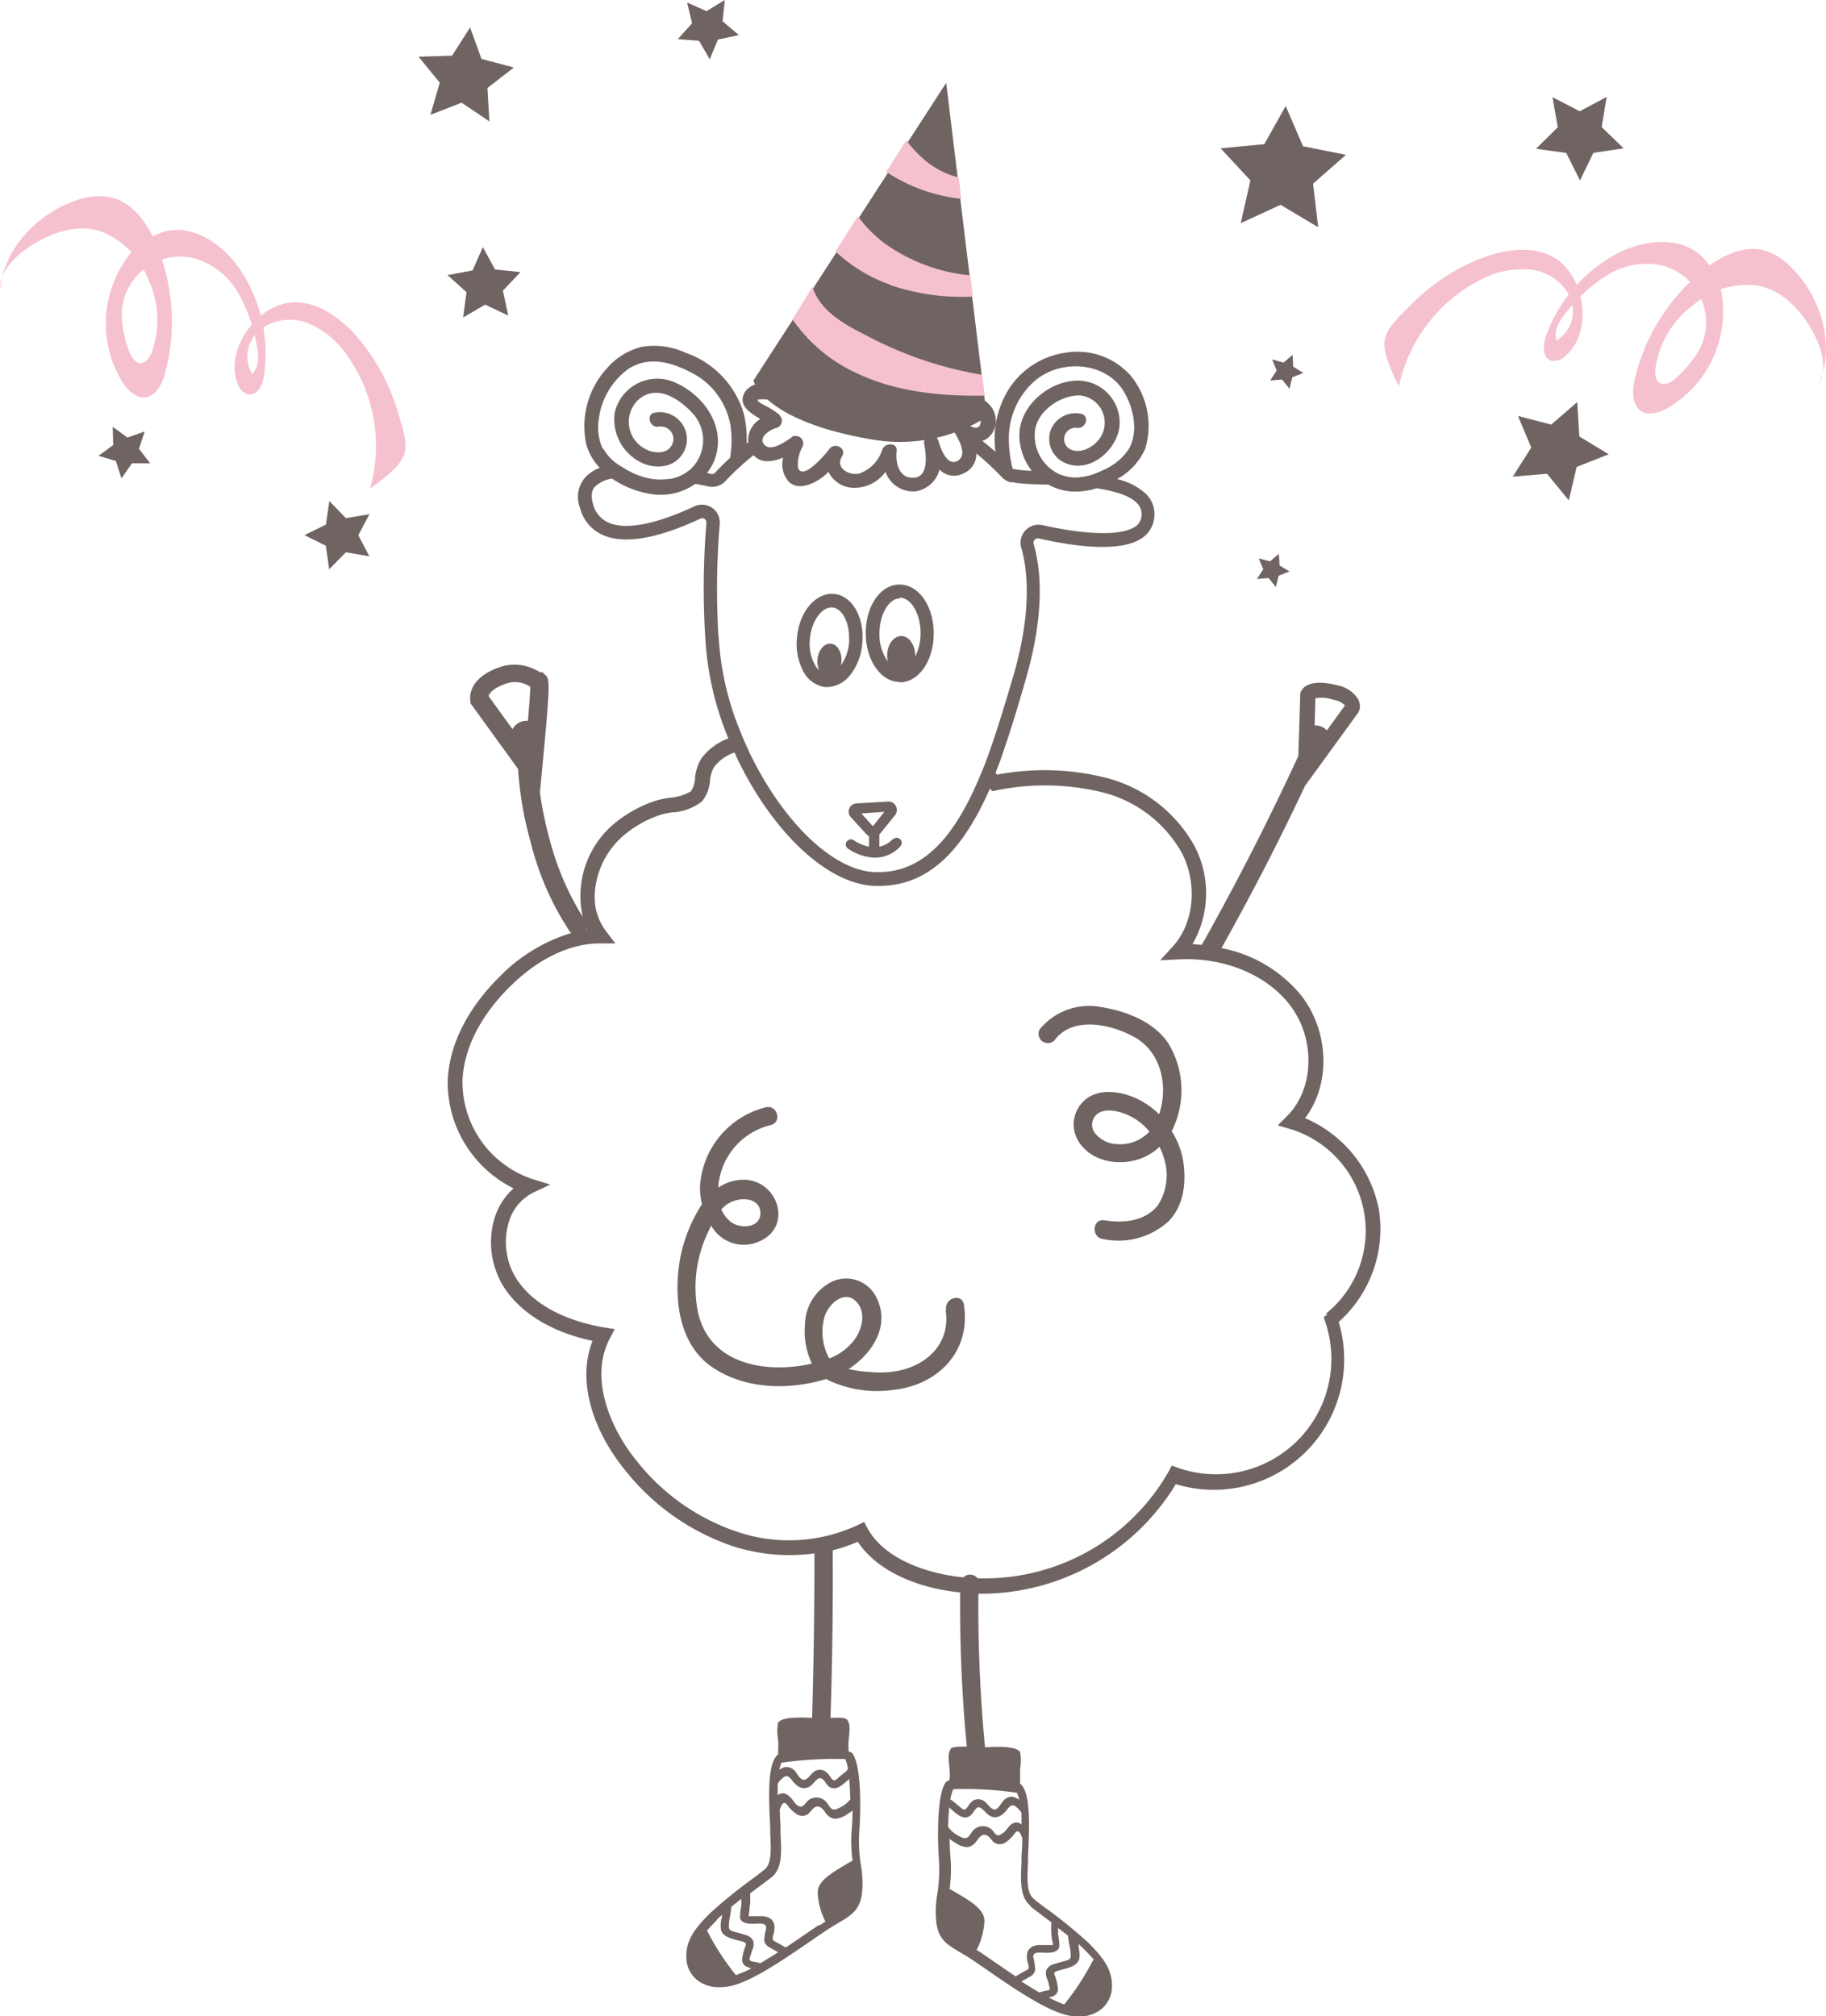 <?xml version="1.0" encoding="UTF-8"?> <svg xmlns="http://www.w3.org/2000/svg" viewBox="0 0 196.15 216.58"> <defs> <style>.cls-1{fill:#6f6461;}.cls-2{fill:#f6c1ce;}</style> </defs> <title>овечка3</title> <g id="Слой_2" data-name="Слой 2"> <g id="Слой_1-2" data-name="Слой 1"> <path class="cls-1" d="M148.08,129.73a13.41,13.41,0,0,0-7.89-9.62c2.73-3.57,2.64-9.19-.37-13.13a14.65,14.65,0,0,0-8.61-5.14h0q4.76-8.48,8.9-17.26l0-.06,5.81-8,.12-.26a1.63,1.63,0,0,0-.21-1.25,3.39,3.39,0,0,0-2.24-1.41c-2.93-.76-3.68.32-3.84.68l-.07.14-.21,6.78q-4.78,10.35-10.37,20.29c-.33,0-.64-.07-1-.08a10.93,10.93,0,0,0,.2-10.56,15.16,15.16,0,0,0-9.61-7.33,27.12,27.12,0,0,0-11.58-.31l-.17-.18c.35-.89.7-1.82,1-2.78.83-2.4,1.59-5,2.33-7.57,2-7.06,1.52-11.64.77-14.24a.44.44,0,0,1,.1-.45.47.47,0,0,1,.46-.15c3.87.88,8.94,1.56,11.2-.13a3,3,0,0,0,1.2-2.27,3,3,0,0,0-.82-2.31,6.77,6.77,0,0,0-3.19-1.67A6.87,6.87,0,0,0,123,48.25a8.48,8.48,0,0,0-1.57-7.93,7.66,7.66,0,0,0-7.06-2.42,8.66,8.66,0,0,0-6.71,5.25,10.05,10.05,0,0,0-.72,5.39h0c-.47-.41-.94-.81-1.42-1.18a2.14,2.14,0,0,0,.44-.2,2.33,2.33,0,0,0,1-2.16,2.58,2.58,0,0,0-2.32-2.35,2.66,2.66,0,0,0-.62-2.86,3.36,3.36,0,0,0-3.94-.47A3,3,0,0,0,97.68,37a3.79,3.79,0,0,0-3.87,1.59A2.48,2.48,0,0,0,91.38,37c-1.72.09-2.5,1.47-2.86,3-1.38-1.27-3.2-2.52-4.9-2A2.4,2.4,0,0,0,82,40.13a3.05,3.05,0,0,0,.13,1.1,2.16,2.16,0,0,0-2.12.89c-.8,1.39.53,2.21,1.67,2.89a2.65,2.65,0,0,0-1.31,2.49l-.17.14h0a11.23,11.23,0,0,0-.33-3.3,9.87,9.87,0,0,0-6.21-6.44,8,8,0,0,0-4.83-.62,7.28,7.28,0,0,0-3.63,2.28A9.18,9.18,0,0,0,63,47.81a5.93,5.93,0,0,0,1.43,2.44h0a4.24,4.24,0,0,0-1.54,1,3.22,3.22,0,0,0-.59,3.29,4.34,4.34,0,0,0,2.42,2.91c2.87,1.31,7.28-.22,10.47-1.72a.5.5,0,0,1,.49,0,.48.48,0,0,1,.2.45,87.38,87.38,0,0,0-.12,12.32,33,33,0,0,0,2.48,10.82,6.27,6.27,0,0,0-2.91,2.17,5,5,0,0,0-.67,2.06A2.8,2.8,0,0,1,74.22,85a5.2,5.2,0,0,1-2.25.69,9.33,9.33,0,0,0-1.6.34A13.55,13.55,0,0,0,65.6,88.8a10.15,10.15,0,0,0-3,9.69A29.9,29.9,0,0,1,59,90a36.69,36.69,0,0,1-1-4.88v0l.47-5c.66-7.07.51-7.21.14-7.59l-.34-.32H58a5,5,0,0,0-4.32-.55c-3.67,1.27-3.17,3.6-3.14,3.69l0,.19,5.11,7.06h0A37.46,37.46,0,0,0,57,90.44,30.59,30.59,0,0,0,61.17,100a1.07,1.07,0,0,0,.2.22h0a18,18,0,0,0-7.7,4.69c-3.52,3.47-5.51,7.52-5.58,11.39a12.73,12.73,0,0,0,7.08,11.35A7.06,7.06,0,0,0,53.08,131a9.06,9.06,0,0,0,1,7.18c1.81,2.86,5.19,4.92,9.57,5.85-1.88,4.82.54,10.33,3.59,14a24.88,24.88,0,0,0,11.53,8.07,19.85,19.85,0,0,0,8.72.76q0,8.84-.25,17.67c-1.62-.08-3.2-.08-3.66.5a5.34,5.34,0,0,0,0,1.83c.06.76,0,1.27,0,1.63h-.06l-.13.15c-.92,1.09-.83,4.37-.65,7.64l0,.62c.09,1.85.16,3.31-.64,3.94l-1,.78a53.94,53.94,0,0,0-4.82,3.88c-1.55,1.57-2.65,2.84-2.55,4.88a3.12,3.12,0,0,0,1.34,2.44,3.83,3.83,0,0,0,2.21.64,6,6,0,0,0,1.86-.31c2.38-.79,5.51-3,8-4.69.47-.32.9-.63,1.3-.89.61-.42,1.14-.73,1.59-1,1.4-.83,2.24-1.33,2.54-3a10.71,10.71,0,0,0-.1-3.24,16.39,16.39,0,0,1-.17-3.51c.14-1.87.3-7-.71-8.44l-.08-.11-.12-.05a1,1,0,0,0-.22-.07,6.46,6.46,0,0,1,0-1.29c.09-.89.2-1.67-.16-2.12-.22-.27-.93-.25-1.8-.21q.3-9,.24-18h0a17.77,17.77,0,0,0,2.69-.92c1.74,2.61,4.75,4,7,4.66a21.11,21.11,0,0,0,4,.78h0a160.56,160.56,0,0,0,.71,16.56c-.82,0-1.48,0-1.69.21-.37.46-.25,1.24-.17,2.13a5.25,5.25,0,0,1,0,1.29.86.86,0,0,0-.21.07l-.12.05-.08.11c-1,1.4-.86,6.56-.71,8.44a16.25,16.25,0,0,1-.18,3.5,11.1,11.1,0,0,0-.09,3.25c.29,1.72,1.14,2.22,2.53,3.05.46.26,1,.58,1.6,1l1.3.89c2.52,1.74,5.65,3.91,8,4.69a5.72,5.72,0,0,0,1.85.32,3.81,3.81,0,0,0,2.21-.64,3.12,3.12,0,0,0,1.35-2.44c.1-2-1-3.31-2.56-4.88a52.36,52.36,0,0,0-4.81-3.88c-.44-.33-.81-.6-1-.79-.8-.62-.73-2.08-.64-3.93l0-.63c.17-3.26.26-6.54-.65-7.63l-.13-.15h-.07c0-.37,0-.87,0-1.63a5.33,5.33,0,0,0,0-1.83c-.47-.58-2-.59-3.66-.5h-.11a159.21,159.21,0,0,1-.71-16.49h.32a24.5,24.5,0,0,0,20.89-11.77A14,14,0,0,0,143.8,142a13.38,13.38,0,0,0,4.28-12.31M55.2,78.1a1.7,1.7,0,0,0-.15.22l-2.57-3.55c.09-.33.56-.88,1.88-1.34a2.93,2.93,0,0,1,2.6.34c0,.69-.12,2.1-.25,3.66a1.6,1.6,0,0,0-.31,0,1.71,1.71,0,0,0-1.2.67M141.3,75a3.86,3.86,0,0,1,1.92.16,2.34,2.34,0,0,1,1.26.61l-1.95,2.69a1.35,1.35,0,0,0-.41-.33,1.88,1.88,0,0,0-.83-.21h-.07ZM108.39,46.53a8.18,8.18,0,0,1,2.77-5.62c2.8-2.41,7.77-2.07,9.65,1.3,1,1.75,1.49,4.25.42,6.07a6.28,6.28,0,0,1-2.74,2.22,9.12,9.12,0,0,1-1.16.48h0a5.63,5.63,0,0,1-.9.22,5.16,5.16,0,0,1-1,.09,4.07,4.07,0,0,1-.6-.06,4.13,4.13,0,0,1-1.53-.56h0a4.58,4.58,0,0,1-2.15-4c0-2.34,2.59-4.18,4.78-4.2A2.94,2.94,0,0,1,118,47.27c-.69.85-2.06,1.55-3.12.94a1.23,1.23,0,0,1,.8-2.26c1,.16,1.41-1.35.41-1.51a2.87,2.87,0,0,0-3.22,1.74,2.84,2.84,0,0,0,1.32,3.44c2.65,1.41,5.7-1.11,6.06-3.75a4.51,4.51,0,0,0-5.14-4.94c-2.95.37-5.81,3.06-5.6,6.17a6.36,6.36,0,0,0,1.32,3.47h0a11.77,11.77,0,0,1-1.94-.19l-.1,0h0a13.12,13.12,0,0,1-.41-3.8m-24.62-2a8.18,8.18,0,0,0-1.26-.85c-.3-.17-1-.44-1.14-.78a.12.12,0,0,0,0,0,2,2,0,0,1,.63-.06,1.68,1.68,0,0,1,1.34.55c.54.71,1.76-.21,1.23-.94l-.12-.15a4.07,4.07,0,0,1-.85-1.6c-.17-.94.45-1.45,1.35-1.17a9.05,9.05,0,0,1,3.56,2.6.8.8,0,0,0,1.35-.55c.08-1,.36-3.31,1.86-3,.91.18,1.09,1.63,1.2,2.36s1.35.71,1.51,0a2.87,2.87,0,0,1,2.3-2.46c1.14-.11,2.49,1.07,1.5,2.17-.7.75.42,1.86,1.09,1.1s1.94-1.65,3.12-1.11c1,.42,1.1,1.82-.1,2-1,.17-.56,1.65.41,1.51.79-.14,2.1-.2,2.51.67a.9.9,0,0,1-.06.92c-.41.44-1.22-.18-1.57-.43a.69.69,0,0,0-.92.12.8.8,0,0,0-.15,1,8.06,8.06,0,0,1,.53,1,2.91,2.91,0,0,1,.29,1.12,1,1,0,0,1-.51.91c-1.18.63-1.84-1.45-2.06-2.16a.78.78,0,0,0-1.51.41c.2,1.1.52,3.59-1.26,3.56-1.5,0-1.85-1.67-1.71-2.86.12-.94-1.23-.94-1.53-.2a4,4,0,0,1-2.47,2.6c-1.09.26-2.65-.58-1.87-1.83.54-.89-.77-1.57-1.36-.8-.32.44-2.87,3.52-3.37,2a4,4,0,0,1,.49-2.26s0,0,0,0a.81.81,0,0,0-.63-1.14h-.07a.59.59,0,0,0-.55.21h0c-.68.44-1.87,1.3-2.61.92a1,1,0,0,1-.32-.29c-.53-.78.76-1.54,1.38-1.71a.78.78,0,0,0,.58-.72h0a.67.67,0,0,0-.23-.58m-19,3.58a5.56,5.56,0,0,1-.44-3.22,7.88,7.88,0,0,1,3.11-5.34c2.09-1.43,4.51-.85,6.62.24a7.86,7.86,0,0,1,4.44,5.92,11.06,11.06,0,0,1-.07,3.35c-.7.64-1.25,1.2-1.59,1.57a.47.47,0,0,1-.46.15l-.42-.1h0a5.51,5.51,0,0,0,1.08-2.38c.58-3.18-1.7-6.11-4.51-7.34a4.68,4.68,0,0,0-6.5,3.32A5.18,5.18,0,0,0,69,49.74a4,4,0,0,0,2.71.23h0a2.91,2.91,0,0,0-1.36-5.65c-1,.16-.57,1.67.41,1.51a1.35,1.35,0,0,1,1.4,2c-.53,1-2,.86-2.81.41a3.27,3.27,0,0,1-.81-5.27c1.9-1.72,4.26-.26,5.71,1.27a4.27,4.27,0,0,1-.09,6.18l0,0,0,0-.37.28a4.51,4.51,0,0,1-1.69.73l-.15,0h0A6.23,6.23,0,0,1,69,51.2h0a8,8,0,0,1-1.25-.51l-.32-.16c-.1-.05-.2-.13-.31-.19-.27-.16-.55-.32-.81-.51h0a4.85,4.85,0,0,1-1.53-1.69m12.4,20.29a85.2,85.2,0,0,1,.13-12.11,1.81,1.81,0,0,0-.17-1h0l0,0a1.37,1.37,0,0,0-.28-.44h0a2,2,0,0,0-.33-.31,2,2,0,0,0-1.12-.36,2.06,2.06,0,0,0-.84.19c-2.38,1.12-6.76,2.85-9.24,1.72a2.93,2.93,0,0,1-1.63-2c-.36-1.23.09-1.73.25-1.88a3.36,3.36,0,0,1,1.8-.83h0a10.2,10.2,0,0,0,4.58,1.71,6.46,6.46,0,0,0,4.37-1.15h0c.47.08.93.18,1.38.28a1.94,1.94,0,0,0,1.74-.47h0l0,0,.08-.07c.18-.2.43-.46.72-.75s.55-.54.88-.83l.36-.33c.34-.29.69-.6,1.09-.9.84.9,2,.73,3.18.25a2.79,2.79,0,0,0,.62,2.61c.85.81,2.13.4,3-.11A5.7,5.7,0,0,0,89,50.69a3.07,3.07,0,0,0,2.46,1.7,4.12,4.12,0,0,0,3.66-1.71,3.14,3.14,0,0,0,3.19,2.1,3.14,3.14,0,0,0,2.61-2.34,2.16,2.16,0,0,0,2.53.43,2.25,2.25,0,0,0,1.43-2.16A29.09,29.09,0,0,1,107.37,51h0l.12.11.15.17a2,2,0,0,0,.9.52l.23,0c.15,0,.3.06.48.08h0c.74.1,1.72.13,2.88.17l.48,0h0a5.9,5.9,0,0,0,2.46.74,7.73,7.73,0,0,0,2.73-.34h0c1.91.28,3.59.78,4.38,1.64a1.63,1.63,0,0,1,.45,1.25,1.54,1.54,0,0,1-.63,1.19c-1.39,1-5,1-10-.12a1.94,1.94,0,0,0-2.3,2.42c.7,2.41,1.14,6.71-.75,13.44-1,3.42-2,6.72-3.1,9.68-.21.53-.43,1.07-.65,1.58-2.53,6-5.79,10.15-10.84,10.15H94c-4.63-.17-9.89-5.55-13.27-12.4v0a2.62,2.62,0,0,1-.23-.48s0,0,0,0-.13-.26-.18-.4c-.24-.49-.46-1-.66-1.51a31.26,31.26,0,0,1-2.46-10.46M63.05,99.76l0,.07H63a.59.59,0,0,0,0-.08h0M91.42,193.2l-.09.09a3.09,3.09,0,0,1-1.19.91c-.28.14-.57.28-.84.06a3.33,3.33,0,0,1-.4-.51,1.41,1.41,0,0,0-2.17-.28,5.49,5.49,0,0,1-.45.5c-.26.19-.51.05-.74-.14s-.55-.83-1-1.06a.8.8,0,0,0-1,.08c0-.42,0-.85,0-1.24a2.23,2.23,0,0,1,.65-.71c.44-.33.72.13,1,.47.55.68,1.27,1,2,.37.26-.22.69-.92,1.07-.7s.48.64.78.86c.78.58,1.56-.27,2.18-.81.06.64.1,1.36.11,2.11m-.36-3-.67.54c-.14.11-.5.51-.7.5s-.38-.36-.49-.5a1.65,1.65,0,0,0-.45-.46,1.06,1.06,0,0,0-1.18,0c-.34.22-.71.9-1.13.9s-.73-.7-1-1a1.2,1.2,0,0,0-1.14-.34,2.11,2.11,0,0,0-.49.26,2.84,2.84,0,0,1,.24-.76,40.82,40.82,0,0,1,6.83-.39,3.87,3.87,0,0,1,.31,1.11l-.12.06M79.48,205.91c.1.93,1.47.71,2.17.71.4,0,.68.1.65.52a7.71,7.71,0,0,0-.21,1.26,1,1,0,0,0,.58.78c.3.18.61.35.92.52-.64.41-1.29.82-1.92,1.18l-.5-.13c-.11,0-.56-.09-.62-.19s0-.39.08-.49a4.5,4.5,0,0,1,.17-.6,1.31,1.31,0,0,0,.1-1,1.19,1.19,0,0,0-.74-.6c-.37-.13-.76-.22-1.14-.33s-.68-.16-.72-.5a4.19,4.19,0,0,1,.11-1.11l.16-1.11c.34-.29.71-.57,1.07-.86,0,.23,0,.45,0,.68a6.75,6.75,0,0,0-.14,1.26m-2.52.32c.17-.17.37-.35.58-.54,0,.13,0,.25-.05.38a3.35,3.35,0,0,0-.07,1.18c.17.83,1.16,1,2,1.23a2.49,2.49,0,0,1,.53.16c.23.11.16.26.09.46a5.28,5.28,0,0,0-.33,1.3.81.81,0,0,0,.48.86,2.55,2.55,0,0,0,.51.18,13.5,13.5,0,0,1-1.67.73,27.75,27.75,0,0,1-3.1-4.78c.31-.37.67-.74,1.08-1.16m10.94.55-1.31.89c-.69.48-1.46,1-2.25,1.53l-1.07-.6c-.14-.08-.29-.13-.34-.29a1.26,1.26,0,0,1,.1-.54c.17-.66.2-1.46-.57-1.8a2.38,2.38,0,0,0-1-.13h-.68l-.32,0c-.19,0-.09,0-.11,0s.06-.44.08-.58,0-.42.07-.63a8.42,8.42,0,0,0,0-1.23l1.21-.91,1.06-.8c1.2-.93,1.12-2.62,1-4.76l0-.63c0-.48-.06-1.14-.08-1.86.13-.46.38-1.08.78-.59a3.7,3.7,0,0,0,1,1,1.1,1.1,0,0,0,1.18.07c.36-.23.57-.76,1-.85s.74.34,1,.71a1.38,1.38,0,0,0,.94.59,2.46,2.46,0,0,0,1.3-.45,6.26,6.26,0,0,0,.62-.43c0,.77-.05,1.55-.11,2.28a15.38,15.38,0,0,0,.11,3.1c-2.66,1.52-3.76,2.29-3.74,3.47a7.77,7.77,0,0,0,.83,3.08c-.2.13-.4.25-.62.41m14-12.6c.62.54,1.4,1.38,2.18.81.3-.22.46-.69.77-.87s.82.48,1.08.71c.72.61,1.44.31,2-.37.28-.34.56-.8,1-.47a2.3,2.3,0,0,1,.65.7c0,.4,0,.82,0,1.25a.8.8,0,0,0-1-.08c-.4.22-.6.75-1,1s-.47.34-.73.15-.29-.36-.45-.51a1.42,1.42,0,0,0-2.17.28,2.58,2.58,0,0,1-.4.51c-.27.22-.57.09-.84-.05a3.09,3.09,0,0,1-1.19-.91.81.81,0,0,0-.1-.09c0-.76.06-1.48.12-2.11m7-1.14a1.18,1.18,0,0,0-1.13.34c-.28.25-.61,1-1,1s-.79-.68-1.13-.9a1.07,1.07,0,0,0-1.19-.05,1.83,1.83,0,0,0-.45.47c-.1.14-.28.48-.48.49s-.56-.38-.71-.49l-.67-.54-.12-.06a4.66,4.66,0,0,1,.31-1.11,39.79,39.79,0,0,1,6.84.39,2.72,2.72,0,0,1,.24.76,1.6,1.6,0,0,0-.5-.26m2,17.19c0-.42.24-.52.65-.52.7,0,2.06.21,2.17-.71a6.86,6.86,0,0,0-.14-1.27c0-.22,0-.44,0-.67l1.08.85c0,.38.1.75.16,1.12a4.15,4.15,0,0,1,.11,1.11c0,.33-.4.41-.72.5s-.77.2-1.14.33a1.23,1.23,0,0,0-.75.6,1.39,1.39,0,0,0,.1,1,3.28,3.28,0,0,1,.18.61c0,.1.14.4.08.49s-.51.16-.62.18l-.5.14c-.63-.37-1.28-.77-1.92-1.18l.91-.52a1,1,0,0,0,.58-.78,7.69,7.69,0,0,0-.2-1.26m6.42.25a28.09,28.09,0,0,1-3.11,4.78,13.56,13.56,0,0,1-1.66-.74,2.54,2.54,0,0,0,.51-.17.79.79,0,0,0,.47-.87,5.3,5.3,0,0,0-.32-1.29c-.07-.2-.15-.35.09-.46a3,3,0,0,1,.53-.17c.79-.22,1.78-.39,2-1.22a3.66,3.66,0,0,0-.07-1.19c0-.12,0-.24,0-.37.21.19.41.37.57.54.41.41.78.79,1.09,1.16m-6.85-5.75,1.06.8,1.2.91a10.1,10.1,0,0,0,0,1.23,6.18,6.18,0,0,0,.07.62c0,.15.14.45.08.59s.08,0-.11,0l-.32,0h-.69a2.4,2.4,0,0,0-1,.13c-.77.34-.73,1.14-.56,1.8a1.26,1.26,0,0,1,.1.54c-.05.16-.2.2-.35.29l-1.07.6-2.24-1.53-1.31-.9c-.22-.15-.42-.27-.63-.4a7.8,7.8,0,0,0,.84-3.08c0-1.18-1.09-2-3.74-3.47a15.38,15.38,0,0,0,.11-3.1c-.06-.74-.1-1.51-.11-2.29a3.63,3.63,0,0,0,.62.43,2.33,2.33,0,0,0,1.29.46,1.34,1.34,0,0,0,.94-.6c.29-.36.54-.81,1-.71s.63.63,1,.86a1.1,1.1,0,0,0,1.18-.07,4.25,4.25,0,0,0,1-1c.39-.48.64.13.78.6,0,.72-.06,1.38-.09,1.86l0,.63c-.1,2.14-.18,3.82,1,4.76m31.9-63.6-.44.35.18.53a12.39,12.39,0,0,1-15.85,15.64l-.65-.23-.32.61A22.77,22.77,0,0,1,105,169.53h0a1,1,0,0,0-1.5-.1h0a19.25,19.25,0,0,1-3.82-.74c-2.2-.65-5.1-2-6.49-4.52l-.36-.69-.7.34a17.4,17.4,0,0,1-12.85.75A23.21,23.21,0,0,1,68.45,157c-2.79-3.39-5.23-8.89-2.94-13.23l.52-1-1.11-.18c-2.56-.43-7.21-1.68-9.5-5.32a7.4,7.4,0,0,1-.8-5.86,5.12,5.12,0,0,1,2.63-3.29l1.86-.88-2-.62a11,11,0,0,1-7.43-10.36c.06-3.46,1.88-7.11,5.1-10.28,3-3,6.47-4.64,9.64-4.64h1.68l-1-1.31a6.08,6.08,0,0,1-1.22-3.78A8.92,8.92,0,0,1,66.7,90a12,12,0,0,1,4.2-2.46,7.6,7.6,0,0,1,1.33-.28,5.63,5.63,0,0,0,3.18-1.18,4,4,0,0,0,.86-2.25,3.9,3.9,0,0,1,.42-1.42,4.65,4.65,0,0,1,2.21-1.58c.19.42.38.85.59,1.25C83.12,89.34,88.82,95,94,95.16h.42c5.64,0,9.21-4.29,11.92-10.46l.24.28.45-.08a25.89,25.89,0,0,1,11.32.19,13.56,13.56,0,0,1,8.6,6.52c1.73,3.34,1.32,7.59-1,10.09l-1.32,1.45,2-.1c4.86-.25,9.44,1.65,11.94,4.92,2.76,3.59,2.62,9-.31,11.91l-1,1,1.32.39a11.42,11.42,0,0,1,3.79,19.89"></path> <path class="cls-1" d="M101.58,140.7c.49,3.12-1.39,5.44-4.3,6.35a10.16,10.16,0,0,1-3.84.32,14.21,14.21,0,0,1-2.29-.31c2.66-1.71,4.66-4.91,2.82-8a3.6,3.6,0,0,0-4.62-1.38,5.24,5.24,0,0,0-2.88,4.64,7.88,7.88,0,0,0,.75,4.15c-4.9,1.12-11,.13-12.25-5.54a13.66,13.66,0,0,1,1-8.38c.13-.29.27-.6.43-.9a4,4,0,0,0,5.17,1.69c3.64-1.57,2-6.58-1.67-6.62a4.73,4.73,0,0,0-2.73.85c0-.21,0-.43.05-.64a7.37,7.37,0,0,1,5.57-6.08c1.24-.3.72-2.21-.52-1.91a9.35,9.35,0,0,0-7.06,8.25,7,7,0,0,0,.2,2.16,16,16,0,0,0-2.5,6.84c-.47,3.78.19,8.32,3.55,10.63,3.55,2.44,8.28,2.53,12.31,1.3a1.77,1.77,0,0,1,.17.12,12.39,12.39,0,0,0,7,1.06c4.88-.52,8.39-4.19,7.6-9.17-.19-1.25-2.1-.72-1.9.53M78.2,129.31c1.09-.76,3.53-.8,3.48,1.07-.05,1.58-2.26,1.62-3.19.86a3.41,3.41,0,0,1-1-1.32,3.52,3.52,0,0,1,.67-.61m10.38,12.24c.37-1.42,2.18-3.16,3.52-1.65.94,1.06.57,2.72-.12,3.79a6,6,0,0,1-2.83,2.22s-.08-.08-.11-.13a6,6,0,0,1-.46-4.23"></path> <path class="cls-1" d="M125.89,121.46a9.74,9.74,0,0,0-.42-9.44c-1.58-2.32-4.55-3.42-7.21-3.85a6.84,6.84,0,0,0-6.59,2.42,1,1,0,0,0,1.6,1.16c2-2.71,6.22-1.7,8.68-.3,2.81,1.62,3.57,5.28,2.56,8.24a8.36,8.36,0,0,0-1-.85c-1.58-1.18-4.08-2-6-1.27a3.46,3.46,0,0,0-1.36,5.44c1.48,1.88,4.27,2.22,6.4,1.43a5.68,5.68,0,0,0,2-1.26,7.77,7.77,0,0,1,.46,1.14,6,6,0,0,1-.63,5.15c-1.39,1.73-3.7,1.94-5.75,1.61-1.25-.2-1.45,1.76-.2,2a8,8,0,0,0,7.05-1.85c1.69-1.7,1.95-4.12,1.64-6.4a8.73,8.73,0,0,0-1.26-3.33m-5.82,1.4a3.2,3.2,0,0,1-2.35-1.1,1.48,1.48,0,0,1,.38-2.28c1.21-.64,3.12.13,4.14.85a6.65,6.65,0,0,1,1.26,1.18,4.28,4.28,0,0,1-3.43,1.35"></path> <path class="cls-1" d="M95.89,90.13a2.56,2.56,0,0,1-1.43.81l0-1.31h0a.17.17,0,0,0,.06-.06l1.62-2a.9.9,0,0,0,.09-1,.89.89,0,0,0-.85-.47L92,86.3a.87.87,0,0,0-.77.55.88.88,0,0,0,.17.93l1.68,1.84a1.26,1.26,0,0,0,.27.2l0,1.12a4.35,4.35,0,0,1-1.63-.68.55.55,0,0,0-.76.12.54.54,0,0,0,.11.76A5.59,5.59,0,0,0,93,92a4.42,4.42,0,0,0,1,.12,3.61,3.61,0,0,0,2.72-1.22.54.54,0,1,0-.79-.74m-3.4-2.78L95,87.2l-1.24,1.55Z"></path> <path class="cls-1" d="M88.6,73.8h.26a3.24,3.24,0,0,0,2.49-1.32,6.15,6.15,0,0,0,1.27-3.34c.28-2.8-1.06-5.14-3-5.34s-3.76,1.85-4,4.65a6.15,6.15,0,0,0,.6,3.51A3.15,3.15,0,0,0,88.6,73.8M87,68.6c.18-1.85,1.22-3.35,2.32-3.35h.11c1,.11,1.78,1.51,1.78,3.2a5.44,5.44,0,0,1,0,.57,4.88,4.88,0,0,1-.89,2.46h0a3.11,3.11,0,0,0,.07-.44c.06-1-.46-1.86-1.17-1.9s-1.34.73-1.41,1.73A2.36,2.36,0,0,0,88,72h0a2.47,2.47,0,0,1-.52-.7A4.75,4.75,0,0,1,87,68.6"></path> <path class="cls-1" d="M96.63,73.3c2.06,0,3.67-2.31,3.67-5.26s-1.61-5.25-3.67-5.25S93,65.1,93,68s1.61,5.26,3.67,5.26m0-9.06c1.21,0,2.22,1.75,2.22,3.8a5.53,5.53,0,0,1-.58,2.53,0,0,0,0,1,0,0s0-.07,0-.11c0-1.16-.67-2.1-1.5-2.1s-1.51.94-1.51,2.1a2.75,2.75,0,0,0,.08.65h0l0,0h0a5,5,0,0,1-.91-3c0-2.05,1-3.8,2.22-3.8"></path> <polygon class="cls-1" points="39.68 59.76 37.16 59.32 35.36 61.15 35 58.62 32.71 57.48 35.01 56.35 35.38 53.82 37.16 55.66 39.69 55.23 38.49 57.49 39.68 59.76"></polygon> <polygon class="cls-1" points="52.57 13.04 49.59 11.03 46.24 12.33 47.24 8.88 44.96 6.09 48.56 5.98 50.5 2.95 51.72 6.33 55.2 7.25 52.36 9.45 52.57 13.04"></polygon> <polygon class="cls-1" points="133.28 23.97 134.32 19.38 131.12 15.93 135.81 15.49 138.11 11.39 139.97 15.71 144.58 16.63 141.05 19.73 141.6 24.41 137.56 22 133.28 23.97"></polygon> <polygon class="cls-1" points="137.06 63.06 136.27 62.09 135.02 62.19 135.7 61.14 135.21 59.98 136.43 60.3 137.38 59.48 137.45 60.74 138.52 61.39 137.35 61.84 137.06 63.06"></polygon> <polygon class="cls-1" points="168.52 53.74 166.18 50.89 162.5 51.2 164.49 48.08 163.06 44.68 166.63 45.61 169.43 43.19 169.65 46.88 172.81 48.8 169.37 50.15 168.52 53.74"></polygon> <polygon class="cls-1" points="54.6 33.9 52.12 32.72 49.75 34.1 50.11 31.38 48.07 29.55 50.76 29.05 51.87 26.55 53.18 28.95 55.91 29.23 54.02 31.22 54.6 33.9"></polygon> <polygon class="cls-1" points="16.13 49.77 14.17 49.77 13.05 51.38 12.45 49.52 10.57 48.96 12.16 47.81 12.11 45.85 13.69 47 15.54 46.35 14.93 48.21 16.13 49.77"></polygon> <polygon class="cls-1" points="76.24 6.37 75.09 4.38 72.81 4.21 74.34 2.5 73.81 0.27 75.9 1.2 77.86 0 77.62 2.28 79.37 3.77 77.12 4.25 76.24 6.37"></polygon> <polygon class="cls-1" points="138.52 41.76 137.72 40.77 136.44 40.87 137.14 39.8 136.65 38.61 137.88 38.95 138.85 38.12 138.92 39.39 140.01 40.06 138.82 40.52 138.52 41.76"></polygon> <polygon class="cls-1" points="169.72 19.38 168.25 16.43 165 15.98 167.34 13.67 166.77 10.44 169.69 11.95 172.59 10.41 172.05 13.65 174.41 15.93 171.16 16.42 169.72 19.38"></polygon> <path class="cls-1" d="M80.92,40.9l20.72-32L106,44.79a17.55,17.55,0,0,1-12.44,2.4c-11.61-2-12.61-6.29-12.61-6.29"></path> <path class="cls-2" d="M159.05,27.78c2.82-1.13,6.34-1.54,8.65.43A6.81,6.81,0,0,1,169.8,32c.5,2.23.07,4.84-1.7,6.28a1.65,1.65,0,0,1-1.48.45c-.94-.3-.89-1.64-.57-2.57a16.23,16.23,0,0,1,7.25-8.7c2.84-1.61,6.66-2.22,9.21-.19a7.62,7.62,0,0,1,2.56,5.39A12,12,0,0,1,179.2,43.8c-.93.53-2.15.92-3,.3s-.89-2.09-.63-3.23A21.34,21.34,0,0,1,183,29c1.88-1.5,4.3-2.73,6.61-2.08a6.93,6.93,0,0,1,3,2c3.16,3.25,4.55,8.37,2.71,12.51,1-1.64.45-3.81-.45-5.53-1.26-2.42-3.28-4.67-6-5.21a8.76,8.76,0,0,0-6.87,2,10.24,10.24,0,0,0-4.18,6.94c-.05.58,0,1.29.56,1.55s1.28-.2,1.76-.67a12.22,12.22,0,0,0,2.46-3.05,6.31,6.31,0,0,0-4.31-9,8.06,8.06,0,0,0-5.63,1.09,16.83,16.83,0,0,0-4.34,3.91c-.74.89-1.48,2-1.12,3.12a3.74,3.74,0,0,0,1.42-4.75,5.34,5.34,0,0,0-4.36-2.88A9.66,9.66,0,0,0,159,30.07a16.77,16.77,0,0,0-8.73,11.44c-.6-1.23-1.73-3.49-1.54-4.9s1.74-2.73,2.62-3.65a21.88,21.88,0,0,1,7.66-5.18"></path> <path class="cls-2" d="M38.43,36.27c-2-2.32-4.88-4.33-7.84-3.67A6.79,6.79,0,0,0,27,34.92c-1.49,1.74-2.33,4.25-1.44,6.35a1.63,1.63,0,0,0,1.09,1.09c1,.17,1.56-1,1.7-2A16.14,16.14,0,0,0,26,29.27c-1.75-2.75-4.84-5.07-8-4.48a7.68,7.68,0,0,0-4.79,3.57A12,12,0,0,0,13.12,41c.58.9,1.47,1.81,2.54,1.67s1.76-1.43,2.07-2.56a21.39,21.39,0,0,0-1-14c-.95-2.2-2.52-4.41-4.86-4.93a7.11,7.11,0,0,0-3.62.33C4,22.9.32,26.78,0,31.3c-.15-1.94,1.39-3.58,3-4.68,2.25-1.55,5.08-2.59,7.7-1.81a8.73,8.73,0,0,1,5.13,5,10.25,10.25,0,0,1,.45,8.08c-.23.54-.64,1.13-1.22,1.12s-1-.77-1.24-1.42a11.91,11.91,0,0,1-.75-3.85,6.3,6.3,0,0,1,8-5.94,8,8,0,0,1,4.47,3.6,16.61,16.61,0,0,1,2,5.49c.24,1.13.37,2.47-.46,3.28a3.73,3.73,0,0,1,1-4.87,5.32,5.32,0,0,1,5.2-.5,9.66,9.66,0,0,1,4.1,3.51,16.75,16.75,0,0,1,2.36,14.19c1.11-.8,3.16-2.27,3.65-3.61s-.26-3.22-.6-4.45a22,22,0,0,0-4.35-8.16"></path> <path class="cls-2" d="M105.51,40.26A40.53,40.53,0,0,1,93,36c-2-1-4.14-2.18-5.25-4.11a7.08,7.08,0,0,1-.48-1.05L85.13,34.3a16.86,16.86,0,0,0,6.93,5.8c4.21,2,9,2.47,13.72,2.4Z"></path> <path class="cls-2" d="M95.62,30.61a23.84,23.84,0,0,0,8.89,1.25l-.27-2.28a18.87,18.87,0,0,1-9.09-3.35,14.08,14.08,0,0,1-3-3L89.75,27a16.44,16.44,0,0,0,5.87,3.58"></path> <path class="cls-2" d="M95.43,18.61a18.24,18.24,0,0,0,7.83,2.75l-.27-2.3a9,9,0,0,1-3.34-1.61,13,13,0,0,1-2.3-2.38L95.2,18.46l.23.15"></path> </g> </g> </svg> 
